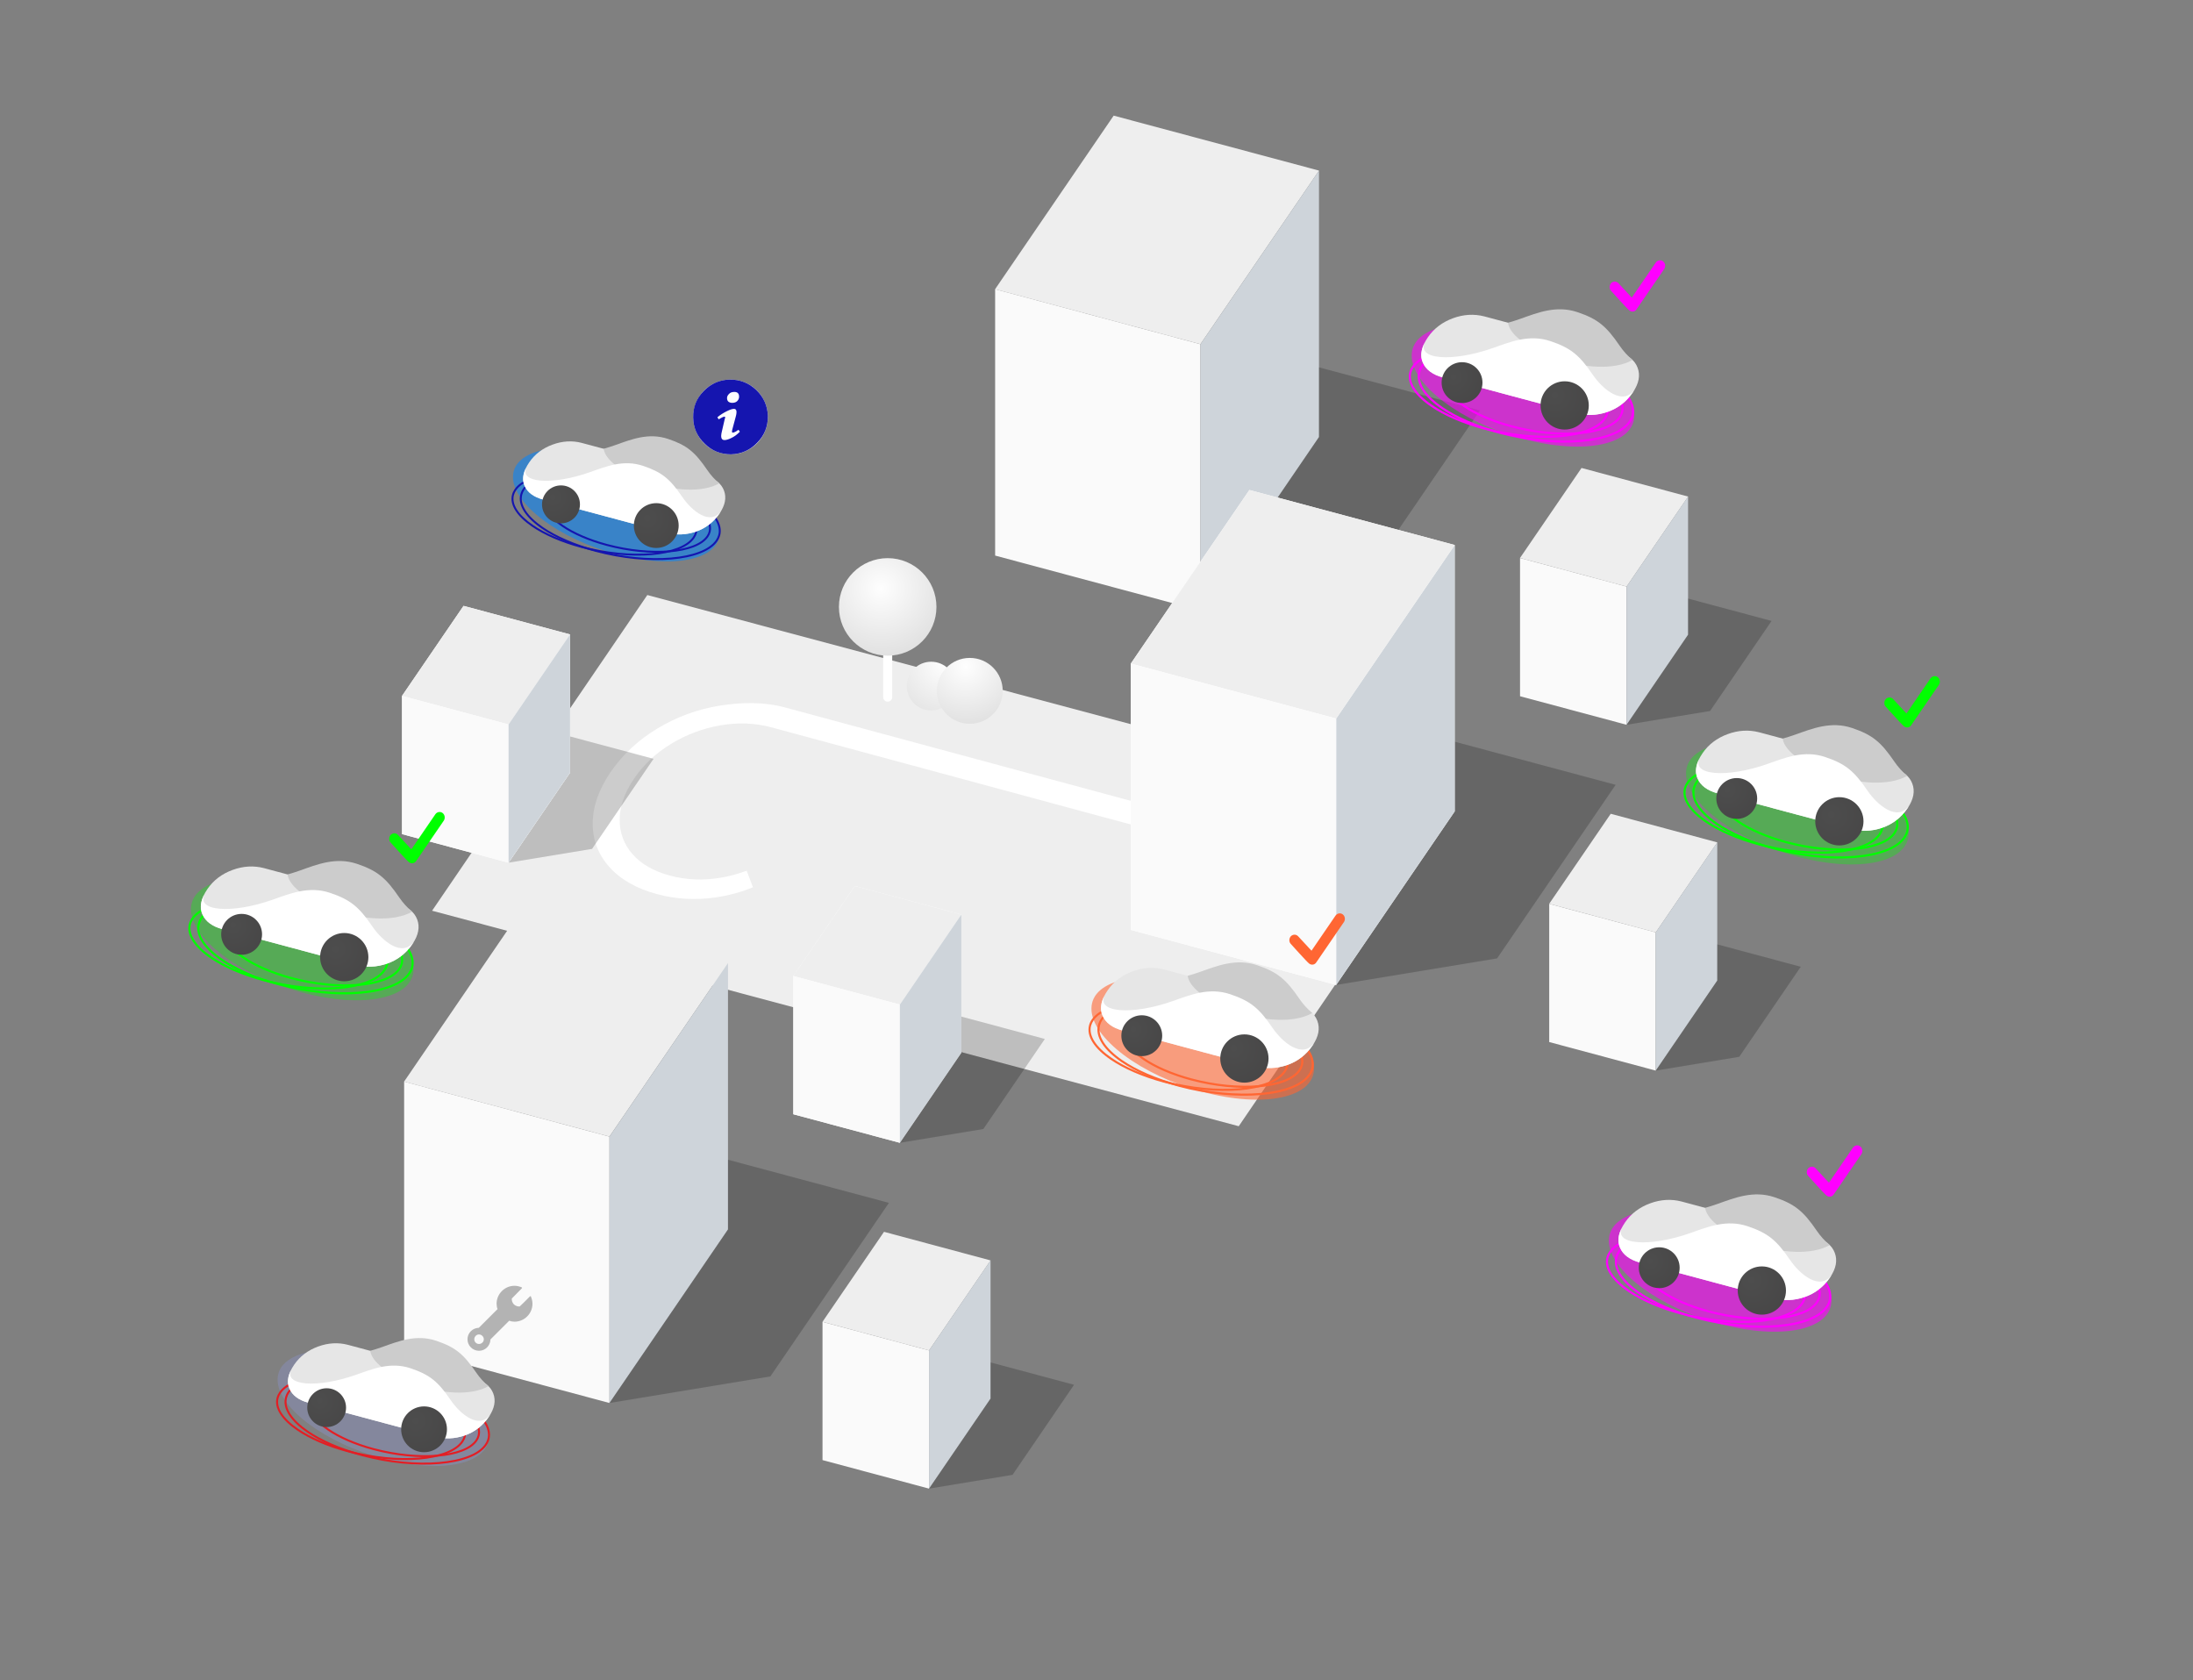 <?xml version="1.0" encoding="UTF-8"?>
<!DOCTYPE svg PUBLIC "-//W3C//DTD SVG 1.1//EN" "http://www.w3.org/Graphics/SVG/1.1/DTD/svg11.dtd">
<!-- Creator: CorelDRAW 2020 (64-Bit) -->
<svg xmlns="http://www.w3.org/2000/svg" xml:space="preserve" width="1454px" height="1114px" version="1.1" shape-rendering="geometricPrecision" text-rendering="geometricPrecision" image-rendering="optimizeQuality" fill-rule="evenodd" clip-rule="evenodd"
viewBox="0 0 1454 1114"
 xmlns:xlink="http://www.w3.org/1999/xlink"
 xmlns:xodm="http://www.corel.com/coreldraw/odm/2003">
 <rect x="0" y="0" width="1454" height="1114" fill="#808080" stroke="none"/>
 <defs>
   <radialGradient id="id0" gradientUnits="userSpaceOnUse" gradientTransform="matrix(1.547 5.568 -5.568 1.547 2108 -3725)" cx="625.78" cy="439.98" r="12.03" fx="625.78" fy="439.98">
    <stop offset="0" stop-opacity="1" stop-color="#FEFEFE"/>
    <stop offset="1" stop-opacity="1" stop-color="#CCCCCC"/>
   </radialGradient>
   <radialGradient id="id1" gradientUnits="userSpaceOnUse" gradientTransform="matrix(3.31 5.568 -5.568 3.31 823 -4153)" cx="584.02" cy="390.08" r="12.03" fx="584.02" fy="390.08">
    <stop offset="0" stop-opacity="1" stop-color="#FEFEFE"/>
    <stop offset="1" stop-opacity="1" stop-color="#CCCCCC"/>
   </radialGradient>
   <radialGradient id="id2" gradientUnits="userSpaceOnUse" gradientTransform="matrix(2.474 4.947 -4.947 2.474 1243 -3817)" cx="639.93" cy="441.85" r="12.03" fx="639.93" fy="441.85">
    <stop offset="0" stop-opacity="1" stop-color="#FEFEFE"/>
    <stop offset="1" stop-opacity="1" stop-color="#CCCCCC"/>
   </radialGradient>
   <radialGradient id="id3" gradientUnits="userSpaceOnUse" gradientTransform="matrix(1.603 0.368 -0.368 1.603 -133 -365)" cx="429.47" cy="343.37" r="62.82" fx="429.47" fy="343.37">
    <stop offset="0" stop-opacity="1" stop-color="#4D4D4D"/>
    <stop offset="1" stop-opacity="1" stop-color="#373435"/>
   </radialGradient>
   <radialGradient id="id4" gradientUnits="userSpaceOnUse" gradientTransform="matrix(1.648 0.378 -0.378 1.648 -113 -353)" cx="366.66" cy="330.1" r="51.92" fx="366.66" fy="330.1">
    <stop offset="0" stop-opacity="1" stop-color="#4D4D4D"/>
    <stop offset="1" stop-opacity="1" stop-color="#373435"/>
   </radialGradient>
   <radialGradient id="id5" gradientUnits="userSpaceOnUse" gradientTransform="matrix(1.566 0.36 -0.359 1.566 -493 -741)" cx="1213.77" cy="539.05" r="64.31" fx="1213.77" fy="539.05">
    <stop offset="0" stop-opacity="1" stop-color="#4D4D4D"/>
    <stop offset="1" stop-opacity="1" stop-color="#373435"/>
   </radialGradient>
   <radialGradient id="id6" gradientUnits="userSpaceOnUse" gradientTransform="matrix(1.648 0.378 -0.378 1.648 -545 -773)" cx="1145.8" cy="523.94" r="51.92" fx="1145.8" fy="523.94">
    <stop offset="0" stop-opacity="1" stop-color="#4D4D4D"/>
    <stop offset="1" stop-opacity="1" stop-color="#373435"/>
   </radialGradient>
   <radialGradient id="id7" gradientUnits="userSpaceOnUse" gradientTransform="matrix(1.642 0.377 -0.377 1.642 -426 -984)" cx="1161.74" cy="849.49" r="61.31" fx="1161.74" fy="849.49">
    <stop offset="0" stop-opacity="1" stop-color="#4D4D4D"/>
    <stop offset="1" stop-opacity="1" stop-color="#373435"/>
   </radialGradient>
   <radialGradient id="id8" gradientUnits="userSpaceOnUse" gradientTransform="matrix(1.649 0.379 -0.379 1.649 -394 -957)" cx="1094.4" cy="835.84" r="51.91" fx="1094.4" fy="835.84">
    <stop offset="0" stop-opacity="1" stop-color="#4D4D4D"/>
    <stop offset="1" stop-opacity="1" stop-color="#373435"/>
   </radialGradient>
   <radialGradient id="id9" gradientUnits="userSpaceOnUse" gradientTransform="matrix(1.642 0.377 -0.377 1.642 -264 -756)" cx="818.66" cy="695.67" r="61.31" fx="818.66" fy="695.67">
    <stop offset="0" stop-opacity="1" stop-color="#4D4D4D"/>
    <stop offset="1" stop-opacity="1" stop-color="#373435"/>
   </radialGradient>
   <radialGradient id="id10" gradientUnits="userSpaceOnUse" gradientTransform="matrix(1.649 0.379 -0.379 1.649 -229 -727)" cx="751.33" cy="682.02" r="51.91" fx="751.33" fy="682.02">
    <stop offset="0" stop-opacity="1" stop-color="#4D4D4D"/>
    <stop offset="1" stop-opacity="1" stop-color="#373435"/>
   </radialGradient>
   <radialGradient id="id11" gradientUnits="userSpaceOnUse" gradientTransform="matrix(1.603 0.368 -0.368 1.603 181 -670)" cx="275.39" cy="942.4" r="62.82" fx="275.39" fy="942.4">
    <stop offset="0" stop-opacity="1" stop-color="#4D4D4D"/>
    <stop offset="1" stop-opacity="1" stop-color="#373435"/>
   </radialGradient>
   <radialGradient id="id12" gradientUnits="userSpaceOnUse" gradientTransform="matrix(1.648 0.378 -0.378 1.648 215 -682)" cx="211.18" cy="928.84" r="51.92" fx="211.18" fy="928.84">
    <stop offset="0" stop-opacity="1" stop-color="#4D4D4D"/>
    <stop offset="1" stop-opacity="1" stop-color="#373435"/>
   </radialGradient>
   <radialGradient id="id13" gradientUnits="userSpaceOnUse" gradientTransform="matrix(1.566 0.36 -0.359 1.566 100 -436)" cx="222.48" cy="629.1" r="64.31" fx="222.48" fy="629.1">
    <stop offset="0" stop-opacity="1" stop-color="#4D4D4D"/>
    <stop offset="1" stop-opacity="1" stop-color="#373435"/>
   </radialGradient>
   <radialGradient id="id14" gradientUnits="userSpaceOnUse" gradientTransform="matrix(1.648 0.378 -0.378 1.648 132 -457)" cx="154.51" cy="614" r="51.92" fx="154.51" fy="614">
    <stop offset="0" stop-opacity="1" stop-color="#4D4D4D"/>
    <stop offset="1" stop-opacity="1" stop-color="#373435"/>
   </radialGradient>
   <radialGradient id="id15" gradientUnits="userSpaceOnUse" gradientTransform="matrix(1.642 0.377 -0.377 1.642 -563 -558)" cx="1031.01" cy="262.7" r="61.31" fx="1031.01" fy="262.7">
    <stop offset="0" stop-opacity="1" stop-color="#4D4D4D"/>
    <stop offset="1" stop-opacity="1" stop-color="#373435"/>
   </radialGradient>
   <radialGradient id="id16" gradientUnits="userSpaceOnUse" gradientTransform="matrix(1.649 0.379 -0.379 1.649 -531 -526)" cx="963.68" cy="249.05" r="51.91" fx="963.68" fy="249.05">
    <stop offset="0" stop-opacity="1" stop-color="#4D4D4D"/>
    <stop offset="1" stop-opacity="1" stop-color="#373435"/>
   </radialGradient>
 </defs>
 <g id="Layer_x0020_1">
  <rect fill="#EEEEEE" transform="matrix(0.438 0.117 -0.21 0.308 429.187 394.478)" width="1221.05" height="679.54"/>
  <path fill="white" fill-rule="nonzero" d="M520.35 468.97l238.25 64.35c2.26,0.61 3.73,1.7 4.4,3.26 0.67,1.57 0.31,3.38 -1.09,5.44 -1.31,1.9 -3.12,3.28 -5.45,4.13 -2.29,0.84 -4.54,0.97 -6.76,0.4l-0.11 -0.03 -20.29 -5.44 -217.96 -58.92c-10.76,-2.88 -21.95,-3.32 -33.58,-1.32 -11.63,2 -22.51,6.07 -32.65,12.2 -10.14,6.13 -18.36,13.82 -24.67,23.06 -6.31,9.23 -9.51,18.27 -9.58,27.09 -0.08,8.83 2.77,16.53 8.54,23.11 5.76,6.57 14.03,11.3 24.78,14.18 10.76,2.89 21.92,3.36 33.5,1.43 6,-1 11.79,-2.56 17.38,-4.7l4.17 10.99c-8.01,3.33 -16.49,5.61 -25.44,6.85 -13.03,1.8 -25.7,1.05 -38.02,-2.25 -13.7,-3.67 -24.28,-9.67 -31.73,-18 -7.45,-8.32 -11.13,-18.03 -11.05,-29.11 0.08,-11.08 4.02,-22.34 11.83,-33.78 7.92,-11.58 18.25,-21.22 30.99,-28.91 12.74,-7.68 26.5,-12.79 41.26,-15.17 14.75,-2.37 29.57,-2.53 43.28,1.14z"/>
  <circle fill="url(#id0)" cx="617.38" cy="454.85" r="16.16"/>
  <rect fill="#EEEEEE" transform="matrix(1.472 0.394 -0.85 1.244 738.385 76.656)" width="92.5" height="92.5"/>
  <polygon fill="#FAFAFA" points="795.92,228.2 659.79,191.73 659.79,368.32 795.92,404.79 "/>
  <polygon fill="#CED4DA" points="795.92,228.2 874.51,113.13 874.51,289.72 795.92,404.79 "/>
  <polygon fill="black" fill-opacity="0.2" points="874.51,289.72 874.51,243.52 981.21,272.11 902.61,387.18 795.92,404.79 "/>
  <polygon fill="black" fill-opacity="0.2" points="377.96,512.21 377.96,488.24 433.32,503.07 392.54,562.78 337.18,571.92 "/>
  <line fill="none" stroke="white" stroke-width="6" stroke-linecap="round" stroke-miterlimit="22.926" x1="588.55" y1="434.69" x2="588.55" y2= "462.17" />
  <circle fill="url(#id1)" cx="588.55" cy="402.36" r="32.33"/>
  <circle fill="url(#id2)" cx="642.99" cy="458" r="21.83"/>
  <rect fill="#EEEEEE" transform="matrix(0.764 0.205 -0.441 0.645 1048.59 310.24)" width="92.5" height="92.5"/>
  <polygon fill="#FAFAFA" points="1078.44,388.87 1007.81,369.94 1007.81,461.57 1078.44,480.49 "/>
  <polygon fill="#CED4DA" points="1078.44,388.87 1119.22,329.17 1119.22,420.79 1078.44,480.49 "/>
  <polygon fill="black" fill-opacity="0.2" points="1119.22,420.79 1119.22,396.82 1174.58,411.65 1133.8,471.36 1078.44,480.49 "/>
  <rect fill="#EEEEEE" transform="matrix(0.764 0.205 -0.441 0.645 1067.94 539.504)" width="92.5" height="92.5"/>
  <polygon fill="#FAFAFA" points="1097.79,618.13 1027.16,599.21 1027.16,690.83 1097.79,709.76 "/>
  <polygon fill="#CED4DA" points="1097.79,618.13 1138.57,558.43 1138.57,650.06 1097.79,709.76 "/>
  <polygon fill="black" fill-opacity="0.2" points="1138.57,650.06 1138.57,626.08 1193.93,640.92 1153.15,700.62 1097.79,709.76 "/>
  <rect fill="#EEEEEE" transform="matrix(1.472 0.394 -0.85 1.244 346.545 601.982)" width="92.5" height="92.5"/>
  <polygon fill="#FAFAFA" points="404.08,753.53 267.95,717.05 267.95,893.64 404.08,930.12 "/>
  <polygon fill="#CED4DA" points="404.08,753.53 482.67,638.46 482.67,815.05 404.08,930.12 "/>
  <polygon fill="black" fill-opacity="0.2" points="482.67,815.05 482.67,768.85 589.37,797.44 510.77,912.51 404.08,930.12 "/>
  <rect fill="#EEEEEE" transform="matrix(0.764 0.205 -0.441 0.645 586.116 816.639)" width="92.5" height="92.5"/>
  <polygon fill="#FAFAFA" points="615.97,895.27 545.34,876.34 545.34,967.97 615.97,986.89 "/>
  <polygon fill="#CED4DA" points="615.97,895.27 656.75,835.57 656.75,927.19 615.97,986.89 "/>
  <polygon fill="black" fill-opacity="0.2" points="656.75,927.19 656.75,903.22 712.11,918.05 671.33,977.76 615.97,986.89 "/>
  <polygon fill="black" fill-opacity="0.2" points="964.49,537.91 964.49,491.71 1071.19,520.3 992.6,635.37 885.9,652.98 "/>
  <polygon fill="#FEFEFE" points="266.55,461.37 266.55,552.99 337.18,571.92 377.96,512.21 377.96,420.59 307.33,401.66 "/>
  <rect fill="#EEEEEE" transform="matrix(0.764 0.205 -0.441 0.645 307.328 401.66)" width="92.5" height="92.5"/>
  <polygon fill="#FAFAFA" points="337.18,480.29 266.55,461.37 266.55,552.99 337.18,571.92 "/>
  <polygon fill="#CED4DA" points="337.18,480.29 377.96,420.59 377.96,512.21 337.18,571.92 "/>
  <polygon fill="#FEFEFE" points="525.99,647.08 525.99,738.7 596.62,757.63 637.4,697.92 637.4,606.3 566.76,587.37 "/>
  <rect fill="#EEEEEE" transform="matrix(0.764 0.205 -0.441 0.645 566.764 587.375)" width="92.5" height="92.5"/>
  <polygon fill="#FAFAFA" points="596.62,666 525.99,647.08 525.99,738.7 596.62,757.63 "/>
  <polygon fill="#CED4DA" points="596.62,666 637.39,606.3 637.39,697.93 596.62,757.63 "/>
  <polygon fill="black" fill-opacity="0.2" points="637.39,697.93 637.39,673.95 692.75,688.79 651.98,748.49 596.62,757.63 "/>
  <polygon fill="white" points="749.77,439.92 749.77,616.51 885.9,652.98 964.5,537.91 964.49,361.32 828.37,324.85 "/>
  <polygon fill="#CED4DA" points="885.9,476.39 964.49,361.32 964.49,537.91 885.9,652.98 "/>
  <rect fill="#EEEEEE" transform="matrix(1.472 0.394 -0.85 1.244 828.367 324.847)" width="92.5" height="92.5"/>
  <polygon fill="#FAFAFA" points="885.9,476.39 749.77,439.92 749.77,616.51 885.9,652.98 "/>
  <path fill="#1B84E7" fill-opacity="0.702" d="M408.64 301.71c37.85,10.14 68.53,33.07 68.53,51.22 0,18.15 -30.68,24.64 -68.53,14.5 -37.84,-10.14 -68.52,-33.07 -68.52,-51.22 0,-18.15 30.68,-24.64 68.52,-14.5z"/>
  <path fill="#1515AF" fill-rule="nonzero" d="M427.73 316.78c14.55,3.89 26.74,9.31 35.44,15.25 5.35,3.65 9.39,7.52 11.87,11.37 2.53,3.93 3.42,7.86 2.44,11.55 -0.36,1.31 -0.94,2.59 -1.79,3.83 -4.62,6.76 -16.03,10.91 -30.73,12.15 -14.59,1.23 -32.47,-0.39 -50.19,-5.14 -14.55,-3.89 -26.75,-9.31 -35.45,-15.25 -5.35,-3.65 -9.39,-7.51 -11.87,-11.37 -2.52,-3.93 -3.42,-7.86 -2.43,-11.55 0.35,-1.31 0.94,-2.59 1.78,-3.82 4.62,-6.77 16.03,-10.92 30.74,-12.15 14.58,-1.23 32.46,0.38 50.19,5.13l0 0zm34.72 16.31c-8.59,-5.86 -20.65,-11.21 -35.06,-15.07 -17.57,-4.7 -35.3,-6.3 -49.75,-5.09 -14.33,1.21 -25.38,5.17 -29.77,11.6 -0.76,1.11 -1.29,2.25 -1.61,3.43 -0.88,3.32 -0.05,6.9 2.28,10.52 2.38,3.7 6.3,7.44 11.5,11 8.59,5.86 20.65,11.21 35.06,15.07 17.58,4.71 35.3,6.31 49.75,5.09 14.33,-1.2 25.39,-5.17 29.77,-11.59 0.76,-1.11 1.29,-2.26 1.61,-3.43 0.89,-3.32 0.05,-6.9 -2.28,-10.53 -2.38,-3.69 -6.3,-7.44 -11.5,-11l0 0z"/>
  <path fill="#1515AF" fill-rule="nonzero" d="M416.06 317.83c13.47,3.61 24.75,8.61 32.81,14.12 4.95,3.38 8.69,6.96 10.98,10.52 2.35,3.65 3.19,7.3 2.27,10.72 -0.33,1.23 -0.88,2.41 -1.67,3.56 -4.28,6.27 -14.84,10.11 -28.46,11.26 -13.49,1.14 -30.04,-0.35 -46.44,-4.75 -13.46,-3.61 -24.75,-8.61 -32.8,-14.11 -4.96,-3.39 -8.7,-6.97 -10.98,-10.53 -2.35,-3.65 -3.19,-7.29 -2.27,-10.72 0.32,-1.22 0.88,-2.41 1.66,-3.56 4.28,-6.27 14.84,-10.11 28.46,-11.26 13.5,-1.14 30.05,0.36 46.44,4.75l0 0zm32.08 15.18c-7.94,-5.42 -19.09,-10.36 -32.41,-13.93 -16.25,-4.36 -32.64,-5.84 -46,-4.71 -13.24,1.11 -23.46,4.77 -27.51,10.7 -0.7,1.02 -1.18,2.08 -1.47,3.16 -0.82,3.06 -0.05,6.35 2.09,9.69 2.21,3.42 5.82,6.87 10.64,10.16 7.93,5.43 19.08,10.36 32.4,13.94 16.26,4.35 32.65,5.83 46,4.71 13.24,-1.12 23.46,-4.77 27.51,-10.71 0.7,-1.02 1.19,-2.07 1.48,-3.15 0.82,-3.06 0.04,-6.36 -2.1,-9.7 -2.2,-3.42 -5.82,-6.87 -10.63,-10.16l0 0z"/>
  <path fill="#1515AF" fill-rule="nonzero" d="M429.63 320.89c12.11,3.25 22.27,7.75 29.52,12.7 4.46,3.05 7.83,6.28 9.9,9.49 2.11,3.3 2.87,6.6 2.04,9.69 -0.29,1.11 -0.79,2.19 -1.5,3.22 -3.86,5.66 -13.39,9.13 -25.65,10.16 -12.14,1.02 -27.04,-0.32 -41.79,-4.28 -12.12,-3.24 -22.27,-7.75 -29.52,-12.7 -4.46,-3.05 -7.84,-6.27 -9.9,-9.49 -2.12,-3.3 -2.87,-6.59 -2.04,-9.69 0.29,-1.11 0.79,-2.18 1.5,-3.22 3.86,-5.66 13.38,-9.12 25.65,-10.15 12.14,-1.03 27.03,0.31 41.79,4.27l0 0zm28.79 13.77c-7.13,-4.87 -17.15,-9.31 -29.13,-12.52 -14.6,-3.92 -29.34,-5.25 -41.35,-4.24 -11.89,1.01 -21.05,4.28 -24.68,9.6 -0.63,0.91 -1.07,1.86 -1.33,2.82 -0.73,2.73 -0.03,5.68 1.88,8.67 1.98,3.06 5.23,6.17 9.55,9.11 7.13,4.88 17.15,9.32 29.12,12.53 14.61,3.91 29.35,5.25 41.35,4.24 11.89,-1.01 21.06,-4.29 24.69,-9.6 0.63,-0.91 1.07,-1.86 1.32,-2.83 0.73,-2.73 0.04,-5.68 -1.88,-8.66 -1.97,-3.07 -5.22,-6.17 -9.54,-9.12z"/>
  <path fill="#E6E6E6" fill-rule="nonzero" d="M442.07 353.17c6.41,1.72 12.87,1.47 19.34,-0.74 6.48,-2.21 11.71,-6.24 15.7,-12.09 3.71,-5.42 4.67,-10.47 2.9,-15.14 -1.74,-4.61 -5.75,-7.78 -11.99,-9.51l-0.29 -0.08c-120,-32.15 38.19,10.23 -81.8,-21.92l-0.3 -0.09c-6.32,-1.62 -12.75,-1.24 -19.27,1.15 -6.6,2.42 -11.78,6.34 -15.48,11.77 -3.99,5.84 -5.03,10.99 -3.12,15.46 1.92,4.46 6.1,7.55 12.51,9.27l81.8 21.92 0 0z"/>
  <path fill="#CCCCCC" fill-rule="nonzero" d="M476.92 320.44c-3.05,-2.48 -5.83,-5.67 -7.92,-8.73 -8.27,-12.11 -13.5,-16.49 -26.05,-20.72 -13.01,-4.38 -24.61,0.4 -35.16,4.13 -2.56,0.91 -5.1,1.71 -7.57,2.39l0 0.01c2.11,16.2 53.65,35.83 76.7,22.92l0 0z"/>
  <path fill="white" fill-rule="nonzero" d="M442.07 353.17c6.41,1.72 12.87,1.47 19.34,-0.74 6.48,-2.21 11.71,-6.24 15.7,-12.09 0.36,-0.52 0.68,-1.03 0.99,-1.54 -7.14,9.97 -19.45,-0.14 -25.65,-9.23 -8.26,-12.11 -13.51,-16.49 -26.04,-20.71 -13.01,-4.39 -24.62,0.4 -35.16,4.13 -25.49,9.01 -47.85,7.27 -42.03,-3.76 -2.58,4.74 -3.07,8.99 -1.46,12.75 1.92,4.46 6.09,7.55 12.51,9.27l81.79 21.92 0.01 0z"/>
  <path fill="url(#id3)" d="M435.12 333.57c8.2,0 14.85,6.65 14.85,14.85 0,8.21 -6.65,14.86 -14.85,14.86 -8.21,0 -14.86,-6.65 -14.86,-14.86 0,-8.2 6.65,-14.85 14.86,-14.85z"/>
  <path fill="url(#id4)" d="M371.94 321.8c6.95,0 12.58,5.63 12.58,12.58 0,6.95 -5.63,12.57 -12.58,12.57 -6.94,0 -12.57,-5.62 -12.57,-12.57 0,-6.95 5.63,-12.58 12.57,-12.58z"/>
  <circle fill="#FEFEFE" cx="484.35" cy="276.42" r="24.78"/>
  <g>
   <path fill="#1515AF" d="M484.04 251.64c6.83,0 12.6,2.31 17.54,7.04 4.83,4.72 7.35,10.49 7.55,17.32 0,6.82 -2.31,12.7 -7.13,17.53 -4.73,4.94 -10.5,7.46 -17.33,7.67 -6.82,0 -12.7,-2.31 -17.53,-7.14 -4.94,-4.73 -7.46,-10.5 -7.56,-17.33 -0.11,-6.82 2.2,-12.7 7.03,-17.53 4.83,-4.93 10.61,-7.45 17.43,-7.56l0 0zm2.84 8.19c-1.58,0 -2.73,0.42 -3.57,1.37 -0.84,0.83 -1.26,1.67 -1.26,2.62 0,1.05 0.21,1.78 0.84,2.41 0.63,0.53 1.47,0.84 2.62,0.84 1.37,0 2.52,-0.41 3.26,-1.15 0.84,-0.84 1.26,-1.78 1.26,-2.94 0,-2.1 -1.05,-3.15 -3.15,-3.15l0 0zm-6.51 31.92c1.05,0 2.62,-0.42 4.51,-1.37 2,-0.94 3.89,-2.31 5.67,-4.2 0,0 -0.94,-1.26 -0.94,-1.26 -1.68,1.26 -2.94,1.89 -3.89,1.89 -0.42,0 -0.52,-0.63 -0.21,-1.99 0,0 2.31,-8.61 2.31,-8.61 0.95,-3.47 0.53,-5.15 -1.15,-5.15 -1.16,0 -2.73,0.53 -4.83,1.58 -2.1,1.05 -4.2,2.31 -6.2,3.99 0,0 0.84,1.36 0.84,1.36 1.89,-1.15 3.26,-1.78 3.99,-1.78 0.42,0 0.42,0.63 0,1.78 0,0 -1.89,8.19 -1.89,8.19 -0.94,3.78 -0.31,5.57 1.79,5.57l0 0zm0 0l0 0 0 0z"/>
  </g>
  <path fill="lime" fill-opacity="0.329" d="M1191.68 497.13c40.76,10.93 73.8,35.62 73.8,55.17 0,19.55 -33.04,26.54 -73.8,15.62 -40.75,-10.93 -73.8,-35.62 -73.8,-55.17 0,-19.55 33.05,-26.54 73.8,-15.62z"/>
  <path fill="lime" fill-rule="nonzero" d="M1211.57 510.4c15.67,4.21 28.81,10.03 38.18,16.43 5.76,3.94 10.11,8.1 12.78,12.25 2.72,4.23 3.69,8.46 2.63,12.44 -0.39,1.41 -1.02,2.79 -1.93,4.12 -4.98,7.28 -17.26,11.75 -33.1,13.09 -15.71,1.32 -34.97,-0.41 -54.06,-5.53 -15.67,-4.2 -28.8,-10.03 -38.17,-16.43 -5.77,-3.93 -10.12,-8.09 -12.78,-12.25 -2.72,-4.22 -3.69,-8.46 -2.63,-12.44 0.38,-1.41 1.02,-2.78 1.93,-4.11 4.97,-7.29 17.25,-11.76 33.1,-13.09 15.71,-1.32 34.96,0.41 54.05,5.52l0 0zm37.4 17.58c-9.25,-6.32 -22.24,-12.07 -37.76,-16.23 -18.93,-5.07 -38.02,-6.8 -53.58,-5.49 -15.43,1.31 -27.34,5.57 -32.07,12.49 -0.82,1.2 -1.39,2.43 -1.73,3.69 -0.95,3.58 -0.05,7.44 2.46,11.34 2.56,3.99 6.78,8.02 12.39,11.85 9.25,6.31 22.23,12.07 37.75,16.22 18.93,5.08 38.02,6.8 53.58,5.49 15.44,-1.3 27.35,-5.57 32.07,-12.48 0.82,-1.2 1.39,-2.43 1.73,-3.7 0.96,-3.58 0.06,-7.43 -2.45,-11.33 -2.56,-3.99 -6.78,-8.02 -12.39,-11.85z"/>
  <path fill="lime" fill-rule="nonzero" d="M1199.01 511.54c14.5,3.88 26.66,9.27 35.33,15.2 5.33,3.64 9.37,7.5 11.83,11.34 2.53,3.93 3.43,7.86 2.44,11.55 -0.35,1.31 -0.95,2.6 -1.79,3.83 -4.61,6.75 -15.99,10.89 -30.66,12.13 -14.53,1.22 -32.35,-0.39 -50.01,-5.12 -14.5,-3.89 -26.66,-9.28 -35.33,-15.2 -5.34,-3.64 -9.36,-7.5 -11.83,-11.34 -2.53,-3.93 -3.43,-7.86 -2.44,-11.55 0.35,-1.31 0.94,-2.59 1.78,-3.82 4.61,-6.76 15.99,-10.9 30.66,-12.14 14.54,-1.22 32.36,0.39 50.02,5.12l0 0zm34.55 16.35c-8.56,-5.84 -20.56,-11.16 -34.91,-15.01 -17.5,-4.69 -35.15,-6.28 -49.55,-5.07 -14.25,1.2 -25.25,5.14 -29.62,11.53 -0.74,1.09 -1.27,2.24 -1.59,3.4 -0.88,3.29 -0.04,6.84 2.26,10.44 2.37,3.68 6.27,7.4 11.45,10.94 8.55,5.84 20.56,11.16 34.9,15.01 17.51,4.69 35.16,6.28 49.55,5.07 14.26,-1.2 25.26,-5.14 29.63,-11.53 0.75,-1.1 1.27,-2.23 1.59,-3.4 0.88,-3.29 0.04,-6.85 -2.27,-10.44 -2.36,-3.68 -6.27,-7.4 -11.44,-10.94z"/>
  <path fill="lime" fill-rule="nonzero" d="M1213.62 514.83c13.05,3.5 23.99,8.35 31.79,13.68 4.8,3.29 8.44,6.76 10.66,10.23 2.28,3.54 3.1,7.1 2.21,10.44 -0.32,1.19 -0.86,2.34 -1.62,3.46 -4.16,6.09 -14.42,9.83 -27.63,10.94 -13.07,1.1 -29.11,-0.35 -45.01,-4.6 -13.04,-3.5 -23.98,-8.36 -31.79,-13.68 -4.8,-3.28 -8.44,-6.77 -10.66,-10.23 -2.28,-3.54 -3.1,-7.1 -2.2,-10.44 0.32,-1.18 0.85,-2.34 1.62,-3.46 4.15,-6.1 14.41,-9.83 27.62,-10.94 13.08,-1.1 29.12,0.35 45.01,4.6l0 0zm31.01 14.83c-7.69,-5.24 -18.48,-10.03 -31.37,-13.48 -15.73,-4.22 -31.6,-5.66 -44.54,-4.57 -12.8,1.09 -22.68,4.61 -26.58,10.34 -0.68,0.98 -1.15,2.01 -1.43,3.04 -0.79,2.94 -0.04,6.12 2.03,9.34 2.12,3.3 5.62,6.64 10.27,9.82 7.69,5.24 18.48,10.03 31.37,13.48 15.74,4.22 31.61,5.65 44.54,4.57 12.8,-1.09 22.68,-4.62 26.59,-10.34 0.67,-0.98 1.15,-2.01 1.42,-3.04 0.79,-2.94 0.04,-6.12 -2.03,-9.34 -2.11,-3.3 -5.61,-6.64 -10.27,-9.82z"/>
  <path fill="#E6E6E6" fill-rule="nonzero" d="M1227.02 549.6c6.9,1.85 13.86,1.59 20.83,-0.8 6.97,-2.38 12.61,-6.72 16.91,-13.02 4,-5.84 5.04,-11.28 3.13,-16.31 -1.89,-4.96 -6.2,-8.37 -12.92,-10.24l-0.32 -0.09c-129.23,-34.62 41.14,11.03 -88.09,-23.61l-0.33 -0.08c-6.8,-1.75 -13.72,-1.35 -20.75,1.23 -7.11,2.6 -12.69,6.83 -16.67,12.67 -4.3,6.3 -5.42,11.85 -3.36,16.66 2.07,4.8 6.56,8.13 13.47,9.98l88.1 23.61 0 0z"/>
  <path fill="#CCCCCC" fill-rule="nonzero" d="M1264.55 514.35c-3.28,-2.68 -6.28,-6.1 -8.53,-9.4 -8.9,-13.05 -14.54,-17.76 -28.05,-22.32 -14.01,-4.71 -26.51,0.43 -37.87,4.45 -2.76,0.98 -5.49,1.84 -8.15,2.58l0 0c2.27,17.46 57.77,38.59 82.6,24.69l0 0 0 0z"/>
  <path fill="white" fill-rule="nonzero" d="M1227.02 549.6c6.9,1.85 13.86,1.58 20.83,-0.8 6.97,-2.38 12.61,-6.72 16.91,-13.02 0.38,-0.55 0.74,-1.11 1.06,-1.66 -7.69,10.74 -20.94,-0.14 -27.62,-9.94 -8.9,-13.04 -14.55,-17.76 -28.05,-22.31 -14.01,-4.72 -26.51,0.44 -37.87,4.45 -27.45,9.71 -51.53,7.84 -45.27,-4.05 -2.78,5.11 -3.3,9.68 -1.56,13.74 2.07,4.8 6.56,8.13 13.47,9.98l88.09 23.61 0.01 0z"/>
  <path fill="url(#id5)" d="M1219.53 528.49c8.83,0 16,7.16 16,15.99 0,8.84 -7.17,16 -16,16 -8.83,0 -15.99,-7.16 -15.99,-16 0,-8.83 7.16,-15.99 15.99,-15.99z"/>
  <path fill="url(#id6)" d="M1151.49 515.82c7.48,0 13.55,6.06 13.55,13.54 0,7.48 -6.07,13.54 -13.55,13.54 -7.48,0 -13.54,-6.06 -13.54,-13.54 0,-7.48 6.06,-13.54 13.54,-13.54z"/>
  <path fill="lime" d="M1284.75 448.93c-1.51,-1.15 -3.64,-0.8 -4.79,0.8l-15.94 23.29 -8.77 -9.48c-1.33,-1.5 -3.45,-1.5 -4.87,-0.18 -1.33,1.42 -1.41,3.73 -0.09,5.14 0,0 10.63,11.87 12.14,13.02 1.59,1.24 3.72,0.89 4.78,-0.8l18.33 -26.74c1.07,-1.6 0.71,-3.9 -0.79,-5.05l0 0z"/>
  <path fill="fuchsia" fill-opacity="0.6" d="M1140.51 806.92c40.76,10.92 73.8,35.62 73.8,55.16 0,19.55 -33.04,26.54 -73.8,15.62 -40.76,-10.92 -73.8,-35.62 -73.8,-55.17 0,-19.54 33.04,-26.53 73.8,-15.61z"/>
  <path fill="fuchsia" fill-rule="nonzero" d="M1160.17 821.49c15.68,4.19 28.81,10.03 38.18,16.43 5.76,3.93 10.12,8.1 12.78,12.24 2.72,4.24 3.69,8.47 2.63,12.44 -0.38,1.41 -1.02,2.79 -1.93,4.12 -4.97,7.29 -17.26,11.76 -33.1,13.09 -15.71,1.32 -34.97,-0.42 -54.05,-5.53 -15.67,-4.2 -28.81,-10.03 -38.18,-16.43 -5.76,-3.93 -10.12,-8.09 -12.78,-12.24 -2.72,-4.24 -3.7,-8.47 -2.63,-12.44 0.38,-1.41 1.02,-2.8 1.92,-4.13 4.98,-7.28 17.27,-11.75 33.1,-13.08 15.71,-1.32 34.98,0.42 54.06,5.53l0 0zm37.4 17.58c-9.25,-6.32 -22.24,-12.08 -37.75,-16.24 -18.93,-5.07 -38.02,-6.79 -53.59,-5.49 -15.43,1.31 -27.34,5.57 -32.07,12.49 -0.81,1.2 -1.39,2.44 -1.72,3.7 -0.97,3.57 -0.06,7.43 2.45,11.33 2.56,3.98 6.78,8.01 12.39,11.85 9.25,6.31 22.23,12.07 37.75,16.23 18.93,5.07 38.03,6.79 53.59,5.48 15.43,-1.3 27.34,-5.56 32.06,-12.48 0.82,-1.2 1.39,-2.44 1.73,-3.7 0.96,-3.57 0.05,-7.43 -2.45,-11.33 -2.56,-3.98 -6.79,-8.01 -12.39,-11.84l0 0z"/>
  <path fill="fuchsia" fill-rule="nonzero" d="M1147.61 822.62c14.5,3.89 26.65,9.28 35.33,15.21 5.33,3.64 9.36,7.49 11.83,11.33 2.52,3.93 3.43,7.86 2.44,11.55 -0.35,1.32 -0.94,2.59 -1.79,3.83 -4.61,6.75 -15.99,10.89 -30.65,12.13 -14.54,1.22 -32.36,-0.38 -50.02,-5.11 -14.5,-3.89 -26.66,-9.29 -35.33,-15.21 -5.33,-3.64 -9.37,-7.5 -11.83,-11.34 -2.52,-3.93 -3.43,-7.86 -2.44,-11.55 0.35,-1.31 0.95,-2.59 1.79,-3.83 4.61,-6.75 15.99,-10.89 30.65,-12.12 14.54,-1.23 32.36,0.38 50.02,5.11zm34.54 16.35c-8.54,-5.84 -20.55,-11.16 -34.9,-15 -17.5,-4.69 -35.16,-6.29 -49.54,-5.08 -14.26,1.2 -25.26,5.14 -29.62,11.53 -0.76,1.1 -1.29,2.24 -1.59,3.4 -0.88,3.3 -0.05,6.84 2.26,10.44 2.36,3.68 6.26,7.4 11.44,10.94 8.55,5.84 20.56,11.16 34.91,15.01 17.5,4.69 35.16,6.28 49.54,5.07 14.26,-1.2 25.26,-5.13 29.62,-11.52 0.76,-1.11 1.29,-2.24 1.6,-3.41 0.88,-3.29 0.04,-6.84 -2.26,-10.44 -2.37,-3.68 -6.27,-7.4 -11.46,-10.94z"/>
  <path fill="fuchsia" fill-rule="nonzero" d="M1162.22 825.91c13.05,3.5 23.99,8.35 31.79,13.69 4.81,3.28 8.44,6.75 10.67,10.22 2.28,3.55 3.09,7.09 2.2,10.44 -0.32,1.19 -0.86,2.35 -1.62,3.46 -4.16,6.09 -14.41,9.83 -27.62,10.94 -13.09,1.1 -29.12,-0.35 -45.01,-4.6 -13.05,-3.5 -23.99,-8.35 -31.79,-13.69 -4.81,-3.28 -8.44,-6.75 -10.67,-10.21 -2.28,-3.56 -3.09,-7.11 -2.2,-10.45 0.32,-1.19 0.85,-2.34 1.62,-3.46 4.16,-6.09 14.41,-9.83 27.62,-10.94 13.08,-1.1 29.12,0.34 45.01,4.6l0 0zm31.01 14.84c-7.68,-5.25 -18.47,-10.03 -31.37,-13.49 -15.74,-4.22 -31.61,-5.65 -44.53,-4.56 -12.81,1.07 -22.68,4.61 -26.6,10.33 -0.67,0.99 -1.14,2 -1.41,3.04 -0.79,2.94 -0.04,6.12 2.02,9.34 2.12,3.3 5.63,6.64 10.28,9.81 7.68,5.26 18.47,10.04 31.37,13.5 15.73,4.21 31.6,5.64 44.53,4.55 12.81,-1.07 22.68,-4.61 26.59,-10.33 0.67,-0.99 1.14,-2 1.42,-3.04 0.79,-2.94 0.04,-6.12 -2.02,-9.33 -2.13,-3.31 -5.63,-6.65 -10.28,-9.82z"/>
  <path fill="#E6E6E6" fill-rule="nonzero" d="M1175.62 860.68c6.91,1.85 13.86,1.59 20.83,-0.79 6.98,-2.39 12.62,-6.73 16.91,-13.02 3.99,-5.85 5.04,-11.28 3.12,-16.32 -1.87,-4.95 -6.18,-8.37 -12.9,-10.24l-0.33 -0.09c-129.23,-34.63 41.14,11.02 -88.1,-23.6l-0.32 -0.09c-6.8,-1.75 -13.73,-1.34 -20.74,1.22 -7.12,2.61 -12.69,6.84 -16.68,12.69 -4.3,6.29 -5.42,11.84 -3.36,16.65 2.07,4.8 6.56,8.13 13.47,9.99l88.1 23.6 0 0z"/>
  <path fill="#CCCCCC" fill-rule="nonzero" d="M1213.16 825.43c-3.28,-2.68 -6.28,-6.1 -8.54,-9.41 -8.9,-13.03 -14.54,-17.75 -28.05,-22.3 -14.01,-4.73 -26.51,0.43 -37.87,4.44 -2.76,0.98 -5.48,1.84 -8.16,2.58l0.01 0.01c2.28,17.45 57.78,38.58 82.61,24.68l0 0 0 0z"/>
  <path fill="white" fill-rule="nonzero" d="M1175.62 860.68c6.91,1.85 13.86,1.59 20.83,-0.79 6.97,-2.39 12.62,-6.74 16.91,-13.02 0.38,-0.57 0.74,-1.11 1.07,-1.67 -7.69,10.75 -20.94,-0.14 -27.63,-9.93 -8.9,-13.05 -14.54,-17.76 -28.05,-22.32 -14.01,-4.72 -26.51,0.43 -37.87,4.45 -27.44,9.71 -51.54,7.84 -45.26,-4.05 -2.78,5.11 -3.31,9.69 -1.57,13.74 2.07,4.81 6.56,8.14 13.47,9.99l88.1 23.6z"/>
  <path fill="url(#id7)" d="M1168.14 839.57c8.83,0 15.99,7.16 15.99,16 0,8.83 -7.16,15.99 -15.99,15.99 -8.85,0 -16,-7.16 -16,-15.99 0,-8.84 7.15,-16 16,-16z"/>
  <path fill="url(#id8)" d="M1100.09 826.9c7.49,0 13.55,6.06 13.55,13.54 0,7.48 -6.06,13.55 -13.55,13.55 -7.48,0 -13.54,-6.07 -13.54,-13.55 0,-7.48 6.06,-13.54 13.54,-13.54z"/>
  <path fill="fuchsia" d="M1233.35 760.01c-1.51,-1.15 -3.63,-0.79 -4.78,0.8l-15.95 23.29 -8.76 -9.47c-1.33,-1.51 -3.46,-1.51 -4.87,-0.18 -1.33,1.42 -1.42,3.72 -0.09,5.14 0,0 10.62,11.86 12.13,13.01 1.59,1.24 3.72,0.89 4.78,-0.79l18.34 -26.75c1.06,-1.59 0.7,-3.9 -0.8,-5.05l0 0z"/>
  <path fill="#FF6633" fill-opacity="0.6" d="M797.44 653.1c40.76,10.92 73.8,35.62 73.8,55.16 0,19.55 -33.04,26.54 -73.8,15.62 -40.76,-10.92 -73.8,-35.62 -73.8,-55.17 0,-19.54 33.04,-26.53 73.8,-15.61z"/>
  <path fill="#FF6633" fill-rule="nonzero" d="M817.1 667.67c15.67,4.19 28.81,10.03 38.18,16.43 5.76,3.93 10.11,8.1 12.77,12.24 2.72,4.24 3.7,8.47 2.63,12.44 -0.38,1.41 -1.02,2.79 -1.92,4.12 -4.98,7.29 -17.27,11.76 -33.1,13.09 -15.71,1.32 -34.97,-0.42 -54.06,-5.53 -15.67,-4.2 -28.8,-10.03 -38.18,-16.43 -5.76,-3.93 -10.11,-8.09 -12.77,-12.24 -2.72,-4.24 -3.7,-8.47 -2.63,-12.44 0.37,-1.41 1.02,-2.79 1.92,-4.12 4.98,-7.29 17.26,-11.76 33.1,-13.09 15.71,-1.32 34.97,0.42 54.06,5.53l0 0zm37.39 17.58c-9.24,-6.32 -22.23,-12.08 -37.75,-16.24 -18.93,-5.07 -38.02,-6.79 -53.59,-5.48 -15.43,1.3 -27.33,5.56 -32.06,12.48 -0.82,1.2 -1.39,2.44 -1.73,3.7 -0.96,3.57 -0.05,7.43 2.46,11.33 2.55,3.98 6.78,8.01 12.38,11.85 9.26,6.31 22.24,12.07 37.76,16.23 18.93,5.07 38.02,6.79 53.58,5.48 15.43,-1.3 27.35,-5.56 32.07,-12.48 0.82,-1.2 1.39,-2.44 1.72,-3.7 0.97,-3.57 0.06,-7.43 -2.44,-11.33 -2.57,-3.98 -6.79,-8.01 -12.4,-11.84l0 0z"/>
  <path fill="#FF6633" fill-rule="nonzero" d="M804.53 668.8c14.5,3.89 26.66,9.28 35.34,15.21 5.33,3.64 9.36,7.49 11.83,11.33 2.52,3.93 3.42,7.86 2.43,11.55 -0.34,1.32 -0.94,2.59 -1.78,3.83 -4.61,6.75 -15.99,10.89 -30.66,12.13 -14.53,1.22 -32.36,-0.38 -50.02,-5.11 -14.5,-3.89 -26.65,-9.29 -35.32,-15.21 -5.34,-3.64 -9.37,-7.5 -11.84,-11.34 -2.52,-3.93 -3.42,-7.86 -2.43,-11.55 0.35,-1.31 0.94,-2.59 1.78,-3.83 4.61,-6.75 15.99,-10.89 30.66,-12.12 14.53,-1.23 32.36,0.38 50.01,5.11zm34.55 16.35c-8.55,-5.84 -20.55,-11.16 -34.9,-15 -17.51,-4.69 -35.16,-6.29 -49.55,-5.08 -14.26,1.2 -25.25,5.14 -29.62,11.53 -0.75,1.1 -1.28,2.24 -1.59,3.4 -0.88,3.3 -0.04,6.84 2.26,10.44 2.37,3.68 6.27,7.4 11.45,10.94 8.54,5.84 20.56,11.16 34.9,15.01 17.51,4.69 35.16,6.28 49.55,5.07 14.26,-1.2 25.26,-5.13 29.62,-11.52 0.76,-1.11 1.28,-2.24 1.59,-3.41 0.88,-3.29 0.05,-6.84 -2.26,-10.44 -2.36,-3.68 -6.27,-7.4 -11.45,-10.94z"/>
  <path fill="#FF6633" fill-rule="nonzero" d="M819.15 672.09c13.05,3.5 23.99,8.35 31.79,13.69 4.8,3.28 8.44,6.75 10.66,10.22 2.28,3.55 3.1,7.09 2.2,10.44 -0.32,1.19 -0.85,2.35 -1.61,3.46 -4.16,6.09 -14.42,9.83 -27.63,10.94 -13.08,1.1 -29.12,-0.35 -45.01,-4.6 -13.05,-3.5 -23.98,-8.35 -31.79,-13.69 -4.8,-3.28 -8.44,-6.75 -10.66,-10.21 -2.28,-3.56 -3.1,-7.11 -2.2,-10.45 0.31,-1.19 0.85,-2.34 1.62,-3.46 4.15,-6.09 14.41,-9.83 27.62,-10.94 13.08,-1.1 29.12,0.34 45.01,4.6l0 0zm31.01 14.84c-7.69,-5.25 -18.48,-10.03 -31.37,-13.49 -15.74,-4.21 -31.61,-5.65 -44.54,-4.56 -12.8,1.07 -22.68,4.61 -26.59,10.33 -0.67,0.99 -1.14,2 -1.42,3.04 -0.79,2.94 -0.04,6.12 2.03,9.34 2.12,3.3 5.62,6.64 10.27,9.81 7.69,5.26 18.48,10.04 31.37,13.5 15.74,4.21 31.61,5.64 44.54,4.55 12.8,-1.07 22.68,-4.61 26.59,-10.33 0.67,-0.99 1.14,-2 1.42,-3.04 0.79,-2.94 0.04,-6.12 -2.02,-9.33 -2.13,-3.31 -5.63,-6.65 -10.28,-9.82z"/>
  <path fill="#E6E6E6" fill-rule="nonzero" d="M832.54 706.86c6.91,1.85 13.86,1.59 20.84,-0.79 6.97,-2.39 12.61,-6.73 16.91,-13.02 3.99,-5.84 5.03,-11.28 3.12,-16.32 -1.88,-4.95 -6.19,-8.37 -12.91,-10.24l-0.33 -0.09c-129.22,-34.63 41.14,11.02 -88.09,-23.6l-0.32 -0.09c-6.8,-1.75 -13.73,-1.34 -20.75,1.22 -7.11,2.61 -12.69,6.85 -16.68,12.69 -4.29,6.29 -5.41,11.84 -3.35,16.65 2.06,4.8 6.56,8.13 13.47,9.99l88.09 23.6 0 0z"/>
  <path fill="#CCCCCC" fill-rule="nonzero" d="M870.08 671.61c-3.28,-2.68 -6.28,-6.1 -8.54,-9.41 -8.89,-13.03 -14.54,-17.75 -28.04,-22.3 -14.01,-4.73 -26.51,0.43 -37.87,4.44 -2.76,0.98 -5.49,1.84 -8.16,2.58l0 0.01c2.28,17.45 57.78,38.58 82.61,24.68l0 0 0 0z"/>
  <path fill="white" fill-rule="nonzero" d="M832.54 706.86c6.91,1.85 13.87,1.59 20.84,-0.79 6.97,-2.39 12.61,-6.74 16.91,-13.02 0.38,-0.57 0.73,-1.11 1.06,-1.67 -7.69,10.75 -20.94,-0.14 -27.63,-9.93 -8.9,-13.05 -14.54,-17.76 -28.04,-22.32 -14.01,-4.72 -26.51,0.43 -37.87,4.45 -27.45,9.71 -51.54,7.84 -45.27,-4.05 -2.78,5.11 -3.3,9.69 -1.56,13.74 2.06,4.81 6.56,8.14 13.47,9.99l88.09 23.6z"/>
  <path fill="url(#id9)" d="M825.06 685.75c8.83,0 16,7.16 16,16 0,8.84 -7.17,15.99 -16,15.99 -8.84,0 -16,-7.15 -16,-15.99 0,-8.84 7.16,-16 16,-16z"/>
  <path fill="url(#id10)" d="M757.02 673.08c7.48,0 13.54,6.06 13.54,13.54 0,7.48 -6.06,13.55 -13.54,13.55 -7.48,0 -13.54,-6.07 -13.54,-13.55 0,-7.48 6.06,-13.54 13.54,-13.54z"/>
  <path fill="#FF6633" d="M890.27 606.19c-1.5,-1.15 -3.63,-0.79 -4.78,0.8l-15.94 23.29 -8.77 -9.47c-1.33,-1.51 -3.45,-1.51 -4.87,-0.18 -1.33,1.42 -1.42,3.72 -0.09,5.14 0,0 10.63,11.86 12.14,13.01 1.59,1.24 3.72,0.89 4.78,-0.79l18.33 -26.75c1.06,-1.59 0.71,-3.9 -0.8,-5.05l0 0z"/>
  <path fill="#868BAA" fill-opacity="0.702" d="M254.1 899.81c38.69,10.37 70.05,33.82 70.05,52.37 0,18.55 -31.36,25.19 -70.05,14.82 -38.69,-10.37 -70.05,-33.81 -70.05,-52.36 0,-18.56 31.36,-25.19 70.05,-14.83z"/>
  <path fill="#E31E24" fill-rule="nonzero" d="M273.61 915.22c14.87,3.98 27.33,9.52 36.23,15.59 5.47,3.73 9.6,7.68 12.13,11.62 2.59,4.02 3.51,8.04 2.5,11.81 -0.36,1.34 -0.97,2.65 -1.83,3.92 -4.72,6.91 -16.39,11.15 -31.42,12.42 -14.91,1.26 -33.2,-0.4 -51.31,-5.25 -14.87,-3.98 -27.34,-9.52 -36.24,-15.6 -5.47,-3.73 -9.6,-7.68 -12.13,-11.62 -2.58,-4.02 -3.5,-8.03 -2.49,-11.81 0.36,-1.33 0.96,-2.65 1.83,-3.9 4.71,-6.92 16.38,-11.17 31.42,-12.43 14.91,-1.25 33.19,0.4 51.31,5.25l0 0zm35.49 16.68c-8.78,-6 -21.11,-11.46 -35.84,-15.41 -17.96,-4.81 -36.08,-6.45 -50.86,-5.2 -14.65,1.23 -25.95,5.28 -30.43,11.85 -0.78,1.14 -1.32,2.31 -1.65,3.51 -0.9,3.39 -0.05,7.05 2.33,10.75 2.43,3.79 6.44,7.61 11.76,11.25 8.79,5.99 21.11,11.46 35.84,15.4 17.97,4.82 36.09,6.45 50.86,5.21 14.65,-1.23 25.95,-5.28 30.44,-11.85 0.77,-1.13 1.32,-2.31 1.64,-3.51 0.91,-3.39 0.05,-7.05 -2.33,-10.76 -2.43,-3.78 -6.44,-7.6 -11.76,-11.24l0 0z"/>
  <path fill="#E31E24" fill-rule="nonzero" d="M261.68 916.3c13.77,3.68 25.3,8.8 33.54,14.43 5.06,3.45 8.89,7.11 11.23,10.76 2.4,3.73 3.25,7.46 2.31,10.96 -0.33,1.25 -0.9,2.46 -1.7,3.63 -4.37,6.41 -15.17,10.34 -29.1,11.51 -13.79,1.17 -30.71,-0.36 -47.47,-4.85 -13.76,-3.69 -25.3,-8.81 -33.53,-14.43 -5.07,-3.46 -8.89,-7.12 -11.23,-10.77 -2.4,-3.73 -3.26,-7.45 -2.32,-10.96 0.33,-1.24 0.9,-2.46 1.69,-3.63 4.38,-6.41 15.18,-10.34 29.1,-11.51 13.8,-1.16 30.72,0.36 47.48,4.86l0 0zm32.79 15.52c-8.11,-5.55 -19.51,-10.6 -33.13,-14.25 -16.61,-4.45 -33.37,-5.97 -47.03,-4.81 -13.53,1.13 -23.97,4.87 -28.11,10.94 -0.72,1.04 -1.22,2.12 -1.51,3.23 -0.84,3.12 -0.05,6.49 2.14,9.9 2.25,3.5 5.95,7.03 10.87,10.39 8.11,5.55 19.51,10.59 33.13,14.25 16.61,4.44 33.37,5.96 47.03,4.81 13.53,-1.14 23.98,-4.88 28.11,-10.94 0.72,-1.05 1.22,-2.12 1.52,-3.23 0.84,-3.13 0.04,-6.5 -2.15,-9.91 -2.25,-3.5 -5.95,-7.03 -10.87,-10.38l0 0z"/>
  <path fill="#E31E24" fill-rule="nonzero" d="M275.55 919.42c12.38,3.32 22.77,7.92 30.18,12.99 4.56,3.12 8.01,6.41 10.12,9.7 2.16,3.37 2.93,6.74 2.08,9.91 -0.29,1.13 -0.8,2.23 -1.53,3.29 -3.94,5.78 -13.68,9.33 -26.22,10.38 -12.41,1.05 -27.64,-0.33 -42.72,-4.37 -12.39,-3.32 -22.77,-7.93 -30.18,-12.99 -4.56,-3.11 -8.01,-6.41 -10.12,-9.7 -2.17,-3.37 -2.94,-6.74 -2.09,-9.91 0.31,-1.13 0.81,-2.23 1.53,-3.28 3.95,-5.79 13.69,-9.33 26.23,-10.39 12.41,-1.04 27.64,0.33 42.72,4.37l0 0zm29.43 14.08c-7.28,-4.98 -17.53,-9.52 -29.77,-12.8 -14.93,-4 -30,-5.37 -42.28,-4.33 -12.15,1.02 -21.52,4.37 -25.23,9.81 -0.64,0.93 -1.09,1.9 -1.36,2.88 -0.74,2.79 -0.03,5.81 1.93,8.86 2.01,3.14 5.34,6.31 9.75,9.32 7.3,4.99 17.54,9.53 29.78,12.81 14.94,4 30,5.36 42.27,4.33 12.15,-1.03 21.53,-4.38 25.24,-9.81 0.64,-0.94 1.09,-1.91 1.35,-2.89 0.75,-2.8 0.04,-5.81 -1.92,-8.86 -2.01,-3.14 -5.34,-6.3 -9.76,-9.32z"/>
  <path fill="#E6E6E6" fill-rule="nonzero" d="M288.26 952.42c6.56,1.76 13.16,1.51 19.78,-0.75 6.62,-2.27 11.97,-6.39 16.05,-12.36 3.8,-5.55 4.78,-10.71 2.97,-15.49 -1.79,-4.7 -5.88,-7.94 -12.26,-9.72l-0.3 -0.08c-122.67,-32.87 39.04,10.46 -83.62,-22.41l-0.31 -0.08c-6.46,-1.66 -13.03,-1.28 -19.7,1.16 -6.75,2.48 -12.04,6.49 -15.83,12.04 -4.08,5.97 -5.14,11.24 -3.18,15.8 1.96,4.57 6.23,7.73 12.79,9.48l83.61 22.41 0 0z"/>
  <path fill="#CCCCCC" fill-rule="nonzero" d="M323.9 918.97c-3.12,-2.55 -5.97,-5.8 -8.1,-8.93 -8.45,-12.38 -13.8,-16.86 -26.63,-21.18 -13.3,-4.49 -25.17,0.4 -35.94,4.22 -2.63,0.93 -5.21,1.74 -7.75,2.44l0 0.01c2.17,16.57 54.85,36.63 78.42,23.44l0 0z"/>
  <path fill="white" fill-rule="nonzero" d="M288.26 952.42c6.56,1.76 13.16,1.51 19.78,-0.75 6.62,-2.27 11.97,-6.39 16.05,-12.36 0.36,-0.54 0.7,-1.06 1.01,-1.58 -7.3,10.2 -19.88,-0.14 -26.22,-9.43 -8.45,-12.38 -13.81,-16.86 -26.62,-21.18 -13.3,-4.48 -25.17,0.41 -35.95,4.22 -26.05,9.22 -48.92,7.44 -42.97,-3.84 -2.64,4.84 -3.13,9.19 -1.48,13.03 1.96,4.57 6.22,7.73 12.79,9.48l83.61 22.41 0 0z"/>
  <path fill="url(#id11)" d="M281.16 932.38c8.39,0 15.18,6.8 15.18,15.18 0,8.4 -6.79,15.19 -15.18,15.19 -8.38,0 -15.18,-6.8 -15.18,-15.19 0,-8.38 6.8,-15.18 15.18,-15.18z"/>
  <path fill="url(#id12)" d="M216.58 920.35c7.1,0 12.86,5.76 12.86,12.86 0,7.1 -5.76,12.86 -12.86,12.86 -7.1,0 -12.86,-5.76 -12.86,-12.86 0,-7.1 5.76,-12.86 12.86,-12.86z"/>
  <path fill="#B3B3B3" d="M351.43 859.38l-2.14 2.15 -2.04 2.03 -2.68 2.57c-1.39,0.11 -2.79,-0.42 -3.86,-1.39 -0.96,-1.07 -1.5,-2.46 -1.39,-3.86l6.75 -6.85c0.11,-0.11 0.11,-0.33 0,-0.43 0,-0.11 0,-0.11 -0.11,-0.11l0 0c0,0 0,0 0,0 0,0 0,0 0,0 -1.5,-0.64 -3.1,-1.07 -4.82,-1.07 -6.53,0 -11.89,5.36 -11.89,11.89 0,1.29 0.21,2.47 0.64,3.54l-12.43 12.43c-4.18,0.11 -7.5,3.43 -7.5,7.61 0,4.18 3.43,7.61 7.61,7.61 4.17,0 7.5,-3.32 7.6,-7.5l12.44 -12.43c1.07,0.42 2.25,0.64 3.53,0.64 6.54,0 11.9,-5.36 11.9,-11.9 0,-1.71 -0.43,-3.32 -1.07,-4.82 0,0 0,0 0,0 0,0 0,-0.11 0,-0.11l0 0c0,0 -0.11,0 -0.11,0 -0.11,-0.1 -0.32,-0.1 -0.43,0l0 0zm-30.65 28.51c0,1.71 -1.5,3.11 -3.21,3.11 -1.72,0 -3.11,-1.4 -3.11,-3.11 0,-1.72 1.39,-3.22 3.11,-3.22 1.71,0 3.21,1.5 3.21,3.22z"/>
  <path fill="lime" fill-opacity="0.329" d="M200.39 587.19c40.76,10.92 73.8,35.62 73.8,55.17 0,19.54 -33.04,26.53 -73.8,15.61 -40.76,-10.92 -73.8,-35.62 -73.8,-55.16 0,-19.55 33.04,-26.54 73.8,-15.62z"/>
  <path fill="lime" fill-rule="nonzero" d="M220.28 600.46c15.67,4.2 28.81,10.03 38.18,16.43 5.76,3.94 10.11,8.1 12.78,12.24 2.72,4.24 3.69,8.47 2.62,12.44 -0.38,1.42 -1.01,2.8 -1.92,4.13 -4.98,7.28 -17.26,11.75 -33.1,13.09 -15.71,1.32 -34.98,-0.42 -54.06,-5.54 -15.67,-4.19 -28.8,-10.02 -38.17,-16.42 -5.77,-3.94 -10.12,-8.1 -12.79,-12.25 -2.72,-4.23 -3.68,-8.46 -2.62,-12.44 0.38,-1.41 1.01,-2.79 1.92,-4.11 4.97,-7.29 17.26,-11.76 33.1,-13.1 15.71,-1.32 34.97,0.42 54.06,5.53l0 0zm37.39 17.58c-9.24,-6.32 -22.23,-12.07 -37.75,-16.24 -18.93,-5.07 -38.02,-6.79 -53.58,-5.48 -15.44,1.3 -27.34,5.56 -32.07,12.49 -0.82,1.19 -1.39,2.43 -1.73,3.69 -0.95,3.58 -0.05,7.44 2.45,11.33 2.56,3.99 6.79,8.02 12.4,11.85 9.25,6.32 22.23,12.08 37.75,16.23 18.93,5.07 38.02,6.8 53.58,5.49 15.44,-1.3 27.34,-5.57 32.07,-12.48 0.81,-1.2 1.39,-2.44 1.73,-3.71 0.96,-3.57 0.05,-7.43 -2.45,-11.32 -2.56,-3.99 -6.78,-8.02 -12.4,-11.85z"/>
  <path fill="lime" fill-rule="nonzero" d="M207.72 601.6c14.5,3.88 26.65,9.27 35.33,15.2 5.33,3.64 9.36,7.49 11.83,11.34 2.53,3.93 3.43,7.85 2.44,11.54 -0.36,1.32 -0.95,2.6 -1.79,3.83 -4.61,6.76 -15.99,10.9 -30.66,12.14 -14.53,1.22 -32.35,-0.39 -50.01,-5.12 -14.5,-3.89 -26.66,-9.28 -35.34,-15.2 -5.33,-3.65 -9.36,-7.51 -11.82,-11.34 -2.53,-3.94 -3.43,-7.86 -2.44,-11.55 0.35,-1.31 0.94,-2.6 1.78,-3.83 4.61,-6.75 15.99,-10.89 30.66,-12.13 14.54,-1.22 32.36,0.39 50.02,5.12l0 0zm34.54 16.35c-8.55,-5.84 -20.56,-11.17 -34.9,-15.01 -17.5,-4.69 -35.16,-6.29 -49.55,-5.07 -14.25,1.2 -25.25,5.14 -29.62,11.53 -0.75,1.09 -1.27,2.23 -1.59,3.4 -0.88,3.29 -0.04,6.84 2.26,10.43 2.37,3.68 6.27,7.41 11.45,10.95 8.55,5.84 20.56,11.16 34.9,15.01 17.51,4.69 35.16,6.28 49.55,5.07 14.26,-1.21 25.26,-5.14 29.62,-11.53 0.75,-1.1 1.28,-2.24 1.6,-3.4 0.88,-3.29 0.04,-6.85 -2.27,-10.44 -2.37,-3.69 -6.27,-7.41 -11.45,-10.94z"/>
  <path fill="lime" fill-rule="nonzero" d="M222.33 604.89c13.05,3.5 23.98,8.35 31.79,13.68 4.8,3.29 8.44,6.76 10.66,10.22 2.28,3.55 3.1,7.11 2.21,10.45 -0.32,1.19 -0.86,2.34 -1.62,3.46 -4.16,6.09 -14.42,9.83 -27.63,10.94 -13.08,1.1 -29.11,-0.35 -45.01,-4.61 -13.04,-3.49 -23.99,-8.35 -31.79,-13.68 -4.8,-3.28 -8.44,-6.76 -10.66,-10.22 -2.28,-3.55 -3.1,-7.1 -2.2,-10.44 0.32,-1.19 0.85,-2.35 1.61,-3.46 4.16,-6.1 14.42,-9.83 27.63,-10.94 13.08,-1.11 29.12,0.34 45.01,4.6l0 0zm31.01 14.83c-7.69,-5.25 -18.48,-10.03 -31.38,-13.49 -15.72,-4.21 -31.59,-5.65 -44.53,-4.56 -12.8,1.08 -22.68,4.61 -26.59,10.34 -0.67,0.98 -1.14,2 -1.42,3.04 -0.79,2.94 -0.04,6.12 2.02,9.33 2.13,3.3 5.63,6.64 10.28,9.83 7.69,5.24 18.48,10.02 31.37,13.48 15.74,4.22 31.61,5.65 44.54,4.56 12.8,-1.08 22.68,-4.61 26.59,-10.33 0.67,-0.99 1.14,-2.01 1.42,-3.04 0.79,-2.94 0.04,-6.12 -2.03,-9.34 -2.11,-3.3 -5.62,-6.64 -10.27,-9.82z"/>
  <path fill="#E6E6E6" fill-rule="nonzero" d="M235.72 639.66c6.91,1.85 13.87,1.59 20.84,-0.8 6.97,-2.38 12.61,-6.73 16.91,-13.02 3.99,-5.84 5.04,-11.28 3.13,-16.31 -1.89,-4.96 -6.2,-8.37 -12.92,-10.25l-0.32 -0.08c-129.24,-34.63 41.13,11.02 -88.09,-23.61l-0.33 -0.09c-6.8,-1.75 -13.73,-1.34 -20.75,1.23 -7.12,2.61 -12.69,6.84 -16.68,12.68 -4.29,6.29 -5.42,11.85 -3.35,16.66 2.06,4.8 6.56,8.13 13.47,9.98l88.09 23.61 0 0z"/>
  <path fill="#CCCCCC" fill-rule="nonzero" d="M273.26 604.41c-3.28,-2.68 -6.28,-6.11 -8.53,-9.41 -8.9,-13.04 -14.54,-17.76 -28.05,-22.31 -14.01,-4.72 -26.52,0.43 -37.87,4.45 -2.76,0.98 -5.49,1.83 -8.16,2.58l0 0c2.28,17.45 57.78,38.59 82.61,24.69l0 0 0 0z"/>
  <path fill="white" fill-rule="nonzero" d="M235.72 639.66c6.91,1.85 13.87,1.58 20.84,-0.8 6.97,-2.38 12.61,-6.73 16.91,-13.02 0.38,-0.56 0.73,-1.11 1.06,-1.66 -7.69,10.74 -20.94,-0.15 -27.62,-9.94 -8.9,-13.04 -14.55,-17.76 -28.05,-22.31 -14.01,-4.72 -26.52,0.43 -37.87,4.45 -27.45,9.71 -51.54,7.84 -45.27,-4.05 -2.78,5.1 -3.3,9.68 -1.56,13.74 2.06,4.8 6.56,8.13 13.47,9.98l88.09 23.61 0 0z"/>
  <path fill="url(#id13)" d="M228.24 618.54c8.83,0 16,7.17 16,16 0,8.84 -7.17,16 -16,16 -8.83,0 -16,-7.16 -16,-16 0,-8.83 7.17,-16 16,-16z"/>
  <path fill="url(#id14)" d="M160.2 605.87c7.48,0 13.55,6.06 13.55,13.55 0,7.48 -6.07,13.54 -13.55,13.54 -7.48,0 -13.55,-6.06 -13.55,-13.54 0,-7.49 6.07,-13.55 13.55,-13.55z"/>
  <path fill="lime" d="M293.45 538.99c-1.5,-1.16 -3.63,-0.8 -4.78,0.79l-15.94 23.3 -8.77 -9.48c-1.33,-1.51 -3.45,-1.51 -4.87,-0.18 -1.33,1.42 -1.42,3.72 -0.09,5.14 0,0 10.63,11.87 12.14,13.02 1.59,1.24 3.71,0.88 4.78,-0.8l18.33 -26.75c1.06,-1.59 0.71,-3.89 -0.8,-5.05l0 0.01z"/>
  <path fill="fuchsia" fill-opacity="0.6" d="M1009.78 220.13c40.76,10.93 73.8,35.62 73.8,55.17 0,19.55 -33.04,26.54 -73.8,15.62 -40.76,-10.93 -73.8,-35.62 -73.8,-55.17 0,-19.55 33.04,-26.54 73.8,-15.62z"/>
  <path fill="fuchsia" fill-rule="nonzero" d="M1029.44 234.7c15.68,4.2 28.81,10.03 38.18,16.43 5.76,3.93 10.12,8.1 12.78,12.25 2.72,4.23 3.69,8.46 2.63,12.44 -0.38,1.41 -1.02,2.79 -1.92,4.11 -4.98,7.29 -17.27,11.76 -33.11,13.09 -15.7,1.33 -34.97,-0.41 -54.05,-5.52 -15.67,-4.2 -28.81,-10.03 -38.18,-16.43 -5.76,-3.93 -10.12,-8.1 -12.78,-12.25 -2.72,-4.23 -3.69,-8.46 -2.62,-12.44 0.37,-1.41 1.01,-2.79 1.91,-4.12 4.98,-7.28 17.27,-11.75 33.1,-13.08 15.71,-1.33 34.98,0.41 54.06,5.52l0 0zm37.4 17.58c-9.25,-6.32 -22.24,-12.08 -37.75,-16.23 -18.93,-5.07 -38.02,-6.8 -53.59,-5.49 -15.43,1.3 -27.34,5.57 -32.07,12.49 -0.81,1.2 -1.39,2.43 -1.72,3.69 -0.96,3.58 -0.06,7.43 2.45,11.34 2.56,3.98 6.78,8.01 12.39,11.84 9.25,6.32 22.24,12.08 37.75,16.23 18.93,5.08 38.03,6.8 53.59,5.49 15.43,-1.3 27.34,-5.57 32.07,-12.49 0.81,-1.19 1.39,-2.43 1.72,-3.69 0.96,-3.58 0.05,-7.43 -2.45,-11.34 -2.56,-3.98 -6.78,-8.01 -12.39,-11.84l0 0z"/>
  <path fill="fuchsia" fill-rule="nonzero" d="M1016.88 235.83c14.5,3.89 26.65,9.28 35.33,15.21 5.34,3.64 9.36,7.5 11.84,11.34 2.52,3.93 3.42,7.86 2.43,11.55 -0.35,1.31 -0.94,2.59 -1.78,3.83 -4.61,6.74 -15.99,10.89 -30.66,12.12 -14.53,1.23 -32.36,-0.38 -50.02,-5.11 -14.5,-3.89 -26.66,-9.28 -35.33,-15.21 -5.33,-3.64 -9.37,-7.49 -11.83,-11.34 -2.52,-3.92 -3.42,-7.85 -2.43,-11.54 0.34,-1.31 0.94,-2.6 1.78,-3.83 4.61,-6.75 15.99,-10.89 30.66,-12.13 14.53,-1.22 32.36,0.38 50.01,5.11zm34.55 16.35c-8.55,-5.84 -20.56,-11.16 -34.9,-15 -17.51,-4.69 -35.16,-6.28 -49.55,-5.08 -14.26,1.21 -25.26,5.15 -29.62,11.53 -0.76,1.1 -1.28,2.25 -1.59,3.41 -0.88,3.29 -0.05,6.84 2.26,10.44 2.36,3.68 6.26,7.4 11.44,10.93 8.55,5.84 20.56,11.17 34.91,15.01 17.51,4.69 35.16,6.29 49.55,5.08 14.25,-1.2 25.25,-5.14 29.62,-11.53 0.75,-1.1 1.28,-2.23 1.59,-3.41 0.88,-3.28 0.04,-6.84 -2.26,-10.43 -2.37,-3.68 -6.27,-7.41 -11.45,-10.95z"/>
  <path fill="fuchsia" fill-rule="nonzero" d="M1031.49 239.13c13.05,3.5 23.99,8.35 31.8,13.68 4.8,3.28 8.44,6.76 10.66,10.22 2.28,3.55 3.09,7.1 2.2,10.44 -0.32,1.19 -0.86,2.35 -1.62,3.47 -4.15,6.09 -14.41,9.82 -27.62,10.94 -13.08,1.1 -29.12,-0.35 -45.01,-4.61 -13.05,-3.49 -23.99,-8.35 -31.79,-13.68 -4.81,-3.28 -8.44,-6.76 -10.67,-10.22 -2.28,-3.55 -3.09,-7.1 -2.2,-10.44 0.32,-1.19 0.85,-2.35 1.62,-3.46 4.16,-6.1 14.41,-9.83 27.62,-10.94 13.08,-1.1 29.12,0.34 45.01,4.6l0 0zm31.01 14.83c-7.68,-5.24 -18.47,-10.03 -31.37,-13.48 -15.73,-4.22 -31.6,-5.66 -44.53,-4.57 -12.8,1.08 -22.68,4.61 -26.6,10.34 -0.66,0.98 -1.14,2 -1.41,3.04 -0.79,2.94 -0.04,6.11 2.02,9.34 2.13,3.3 5.63,6.64 10.28,9.81 7.68,5.25 18.47,10.04 31.37,13.49 15.74,4.22 31.6,5.65 44.53,4.56 12.81,-1.08 22.68,-4.61 26.59,-10.34 0.68,-0.98 1.14,-2 1.43,-3.03 0.78,-2.95 0.04,-6.12 -2.03,-9.34 -2.12,-3.3 -5.63,-6.65 -10.28,-9.82z"/>
  <path fill="#E6E6E6" fill-rule="nonzero" d="M1044.89 273.9c6.91,1.85 13.86,1.58 20.83,-0.8 6.98,-2.38 12.62,-6.72 16.92,-13.02 3.98,-5.84 5.03,-11.28 3.12,-16.31 -1.88,-4.96 -6.19,-8.37 -12.91,-10.24l-0.33 -0.09c-129.23,-34.63 41.14,11.02 -88.09,-23.61l-0.32 -0.08c-6.81,-1.75 -13.74,-1.35 -20.75,1.22 -7.12,2.61 -12.69,6.84 -16.68,12.68 -4.3,6.3 -5.42,11.85 -3.35,16.65 2.06,4.81 6.55,8.14 13.47,9.99l88.09 23.61 0 0z"/>
  <path fill="#CCCCCC" fill-rule="nonzero" d="M1082.43 238.65c-3.28,-2.68 -6.28,-6.1 -8.54,-9.41 -8.89,-13.04 -14.54,-17.76 -28.04,-22.31 -14.02,-4.72 -26.52,0.43 -37.88,4.45 -2.76,0.98 -5.48,1.83 -8.16,2.58l0.01 0c2.28,17.46 57.78,38.59 82.61,24.69l0 0 0 0z"/>
  <path fill="white" fill-rule="nonzero" d="M1044.89 273.9c6.91,1.85 13.87,1.58 20.83,-0.8 6.97,-2.38 12.62,-6.73 16.92,-13.02 0.38,-0.56 0.73,-1.11 1.06,-1.66 -7.69,10.74 -20.94,-0.14 -27.63,-9.94 -8.9,-13.04 -14.54,-17.76 -28.04,-22.31 -14.02,-4.72 -26.52,0.43 -37.88,4.44 -27.44,9.72 -51.54,7.85 -45.26,-4.04 -2.78,5.11 -3.31,9.68 -1.56,13.73 2.06,4.81 6.55,8.14 13.47,9.99l88.09 23.61z"/>
  <path fill="url(#id15)" d="M1037.41 252.78c8.83,0 15.99,7.17 15.99,16 0,8.84 -7.16,16 -15.99,16 -8.84,0 -16,-7.16 -16,-16 0,-8.83 7.16,-16 16,-16z"/>
  <path fill="url(#id16)" d="M969.36 240.12c7.49,0 13.55,6.06 13.55,13.54 0,7.48 -6.06,13.54 -13.55,13.54 -7.48,0 -13.54,-6.06 -13.54,-13.54 0,-7.48 6.06,-13.54 13.54,-13.54z"/>
  <path fill="fuchsia" d="M1102.62 173.23c-1.51,-1.15 -3.63,-0.8 -4.78,0.8l-15.94 23.29 -8.77 -9.48c-1.33,-1.5 -3.46,-1.5 -4.87,-0.18 -1.33,1.42 -1.42,3.72 -0.09,5.14 0,0 10.63,11.87 12.13,13.02 1.6,1.24 3.72,0.89 4.78,-0.8l18.34 -26.74c1.06,-1.6 0.71,-3.9 -0.8,-5.05l0 0z"/>
 </g>
</svg>
